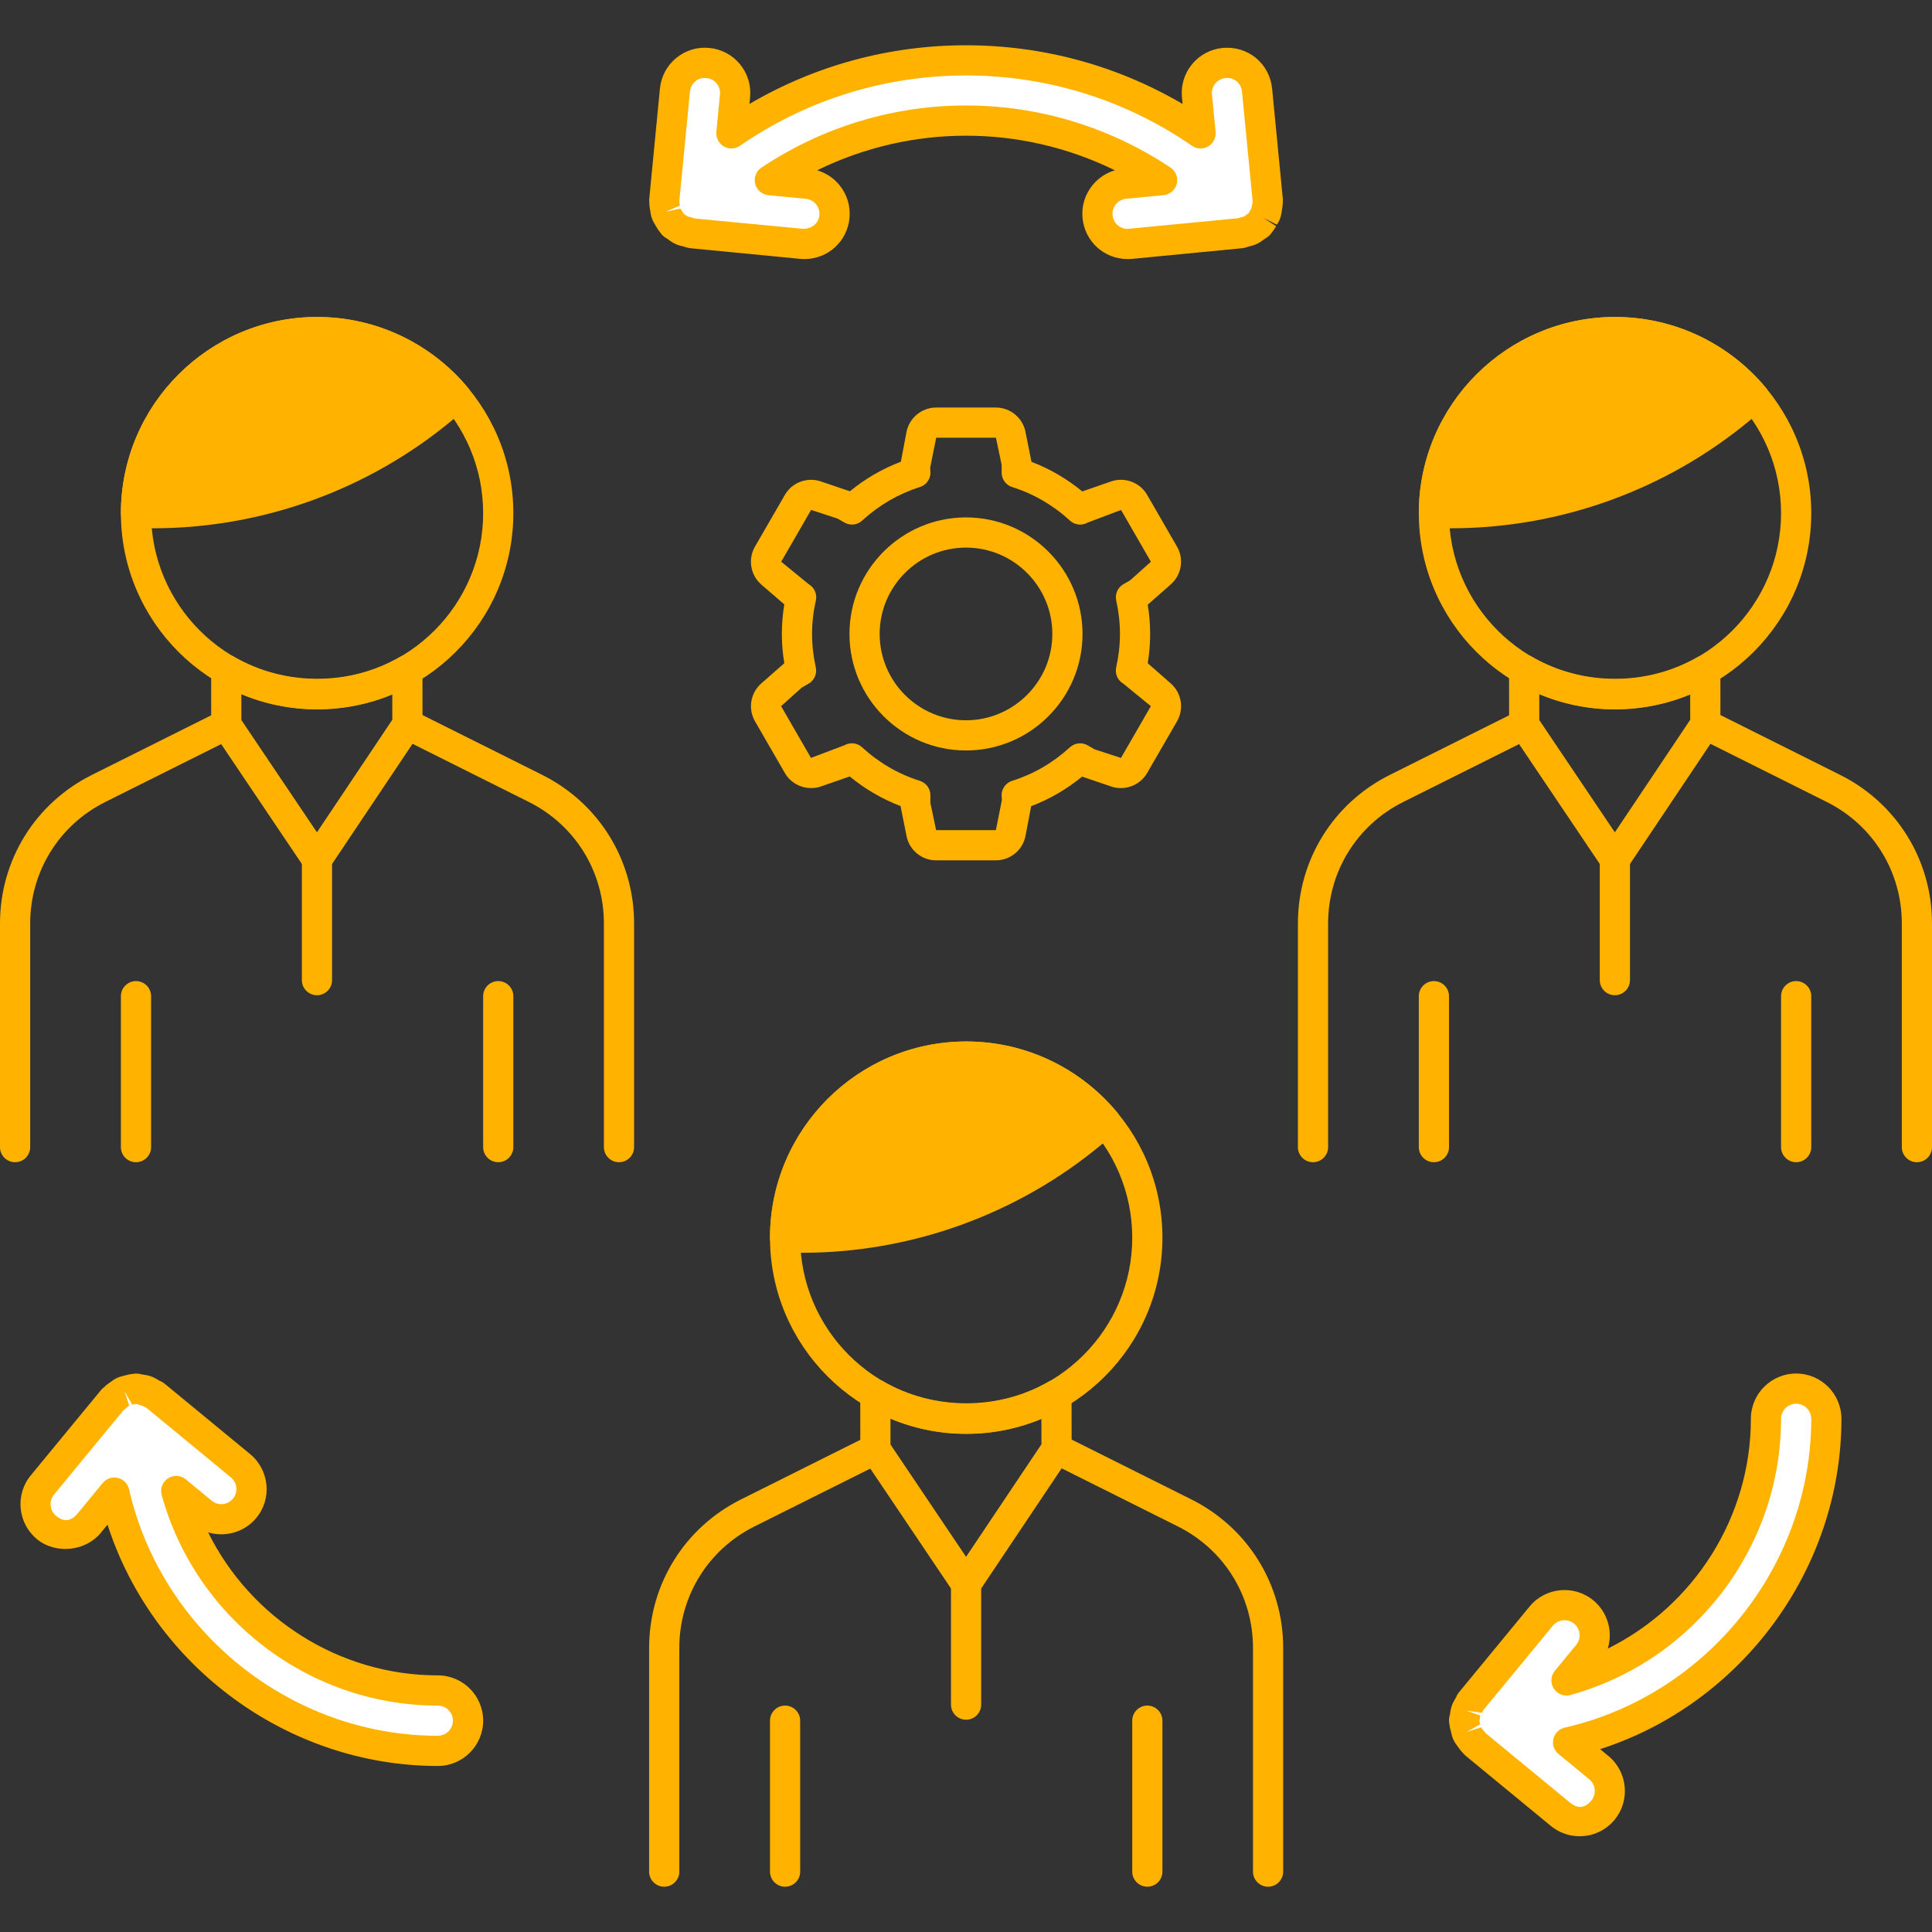 <?xml version="1.0" encoding="utf-8"?>
<!-- Generator: Adobe Illustrator 16.0.0, SVG Export Plug-In . SVG Version: 6.00 Build 0)  -->
<!DOCTYPE svg PUBLIC "-//W3C//DTD SVG 1.1//EN" "http://www.w3.org/Graphics/SVG/1.1/DTD/svg11.dtd">
<svg version="1.1" id="Capa_1" xmlns="http://www.w3.org/2000/svg" xmlns:xlink="http://www.w3.org/1999/xlink" x="0px" y="0px"
	 width="500px" height="500px" viewBox="0 0 500 500" enable-background="new 0 0 500 500" xml:space="preserve">
<rect x="0" y="0" width="500" height="500" fill="#333333" stroke="none"/>
<path fill="#FFB300" d="M250.055,371.094c-28,0-50.781-22.781-50.781-50.781s22.781-50.781,50.781-50.781
	s50.781,22.781,50.781,50.781S278.055,371.094,250.055,371.094z M250.055,277.344c-23.688,0-42.969,19.281-42.969,42.969
	s19.281,42.969,42.969,42.969s42.969-19.281,42.969-42.969S273.742,277.344,250.055,277.344z"/>
<path fill="#FFB300" d="M282.563,293.211l3.492-2.906c-8.602-10.305-21.531-16.867-36-16.867c-25.891,0-46.875,20.984-46.875,46.875
	h4.422C234.992,320.313,261.508,310.727,282.563,293.211z"/>
<g>
	<path fill="#FFB300" d="M207.602,324.219h-4.422c-2.156,0-3.906-1.75-3.906-3.906c0-28,22.781-50.781,50.781-50.781
		c15.094,0,29.305,6.664,38.992,18.266c0.664,0.797,0.984,1.82,0.891,2.852s-0.594,1.984-1.391,2.648l-3.484,2.906c0,0,0,0,0,0.008
		C263.359,314.273,235.844,324.219,207.602,324.219z M207.258,316.406h0.344c26.422,0,52.156-9.305,72.453-26.203l0.352-0.289
		c-8.031-8.031-18.898-12.57-30.359-12.57C227.68,277.344,209.234,294.531,207.258,316.406z M282.563,293.203h0.078H282.563z"/>
	<path fill="#FFB300" d="M250.023,413.813c-1.297,0-2.516-0.648-3.242-1.727l-23.469-34.867c-0.438-0.641-0.664-1.406-0.664-2.172
		l-0.016-14.219c0-1.406,0.75-2.695,1.961-3.398c1.219-0.688,2.711-0.695,3.914,0.016c13.086,7.609,29.883,7.633,42.953,0.086
		c1.203-0.703,2.703-0.695,3.906-0.008c1.203,0.703,1.953,1.992,1.953,3.383l0.016,14.055c0,0.781-0.227,1.531-0.664,2.18
		l-23.406,34.945C252.539,413.164,251.328,413.813,250.023,413.813L250.023,413.813z M230.461,373.844l19.555,29.063l19.508-29.125
		l-0.008-6.594c-12.352,5.156-26.703,5.141-39.063-0.063L230.461,373.844z"/>
	<path fill="#FFB300" d="M328.18,488.281c-2.156,0-3.906-1.75-3.906-3.906v-57.891c0-13.406-7.445-25.453-19.43-31.438
		l-33.164-16.578c-1.93-0.961-2.711-3.313-1.75-5.242c0.969-1.922,3.313-2.703,5.242-1.75l33.164,16.578
		c14.648,7.328,23.75,22.047,23.75,38.43v57.891C332.086,486.531,330.336,488.281,328.18,488.281z"/>
	<path fill="#FFB300" d="M171.898,488.281c-2.156,0-3.906-1.75-3.906-3.906V426.5c0-16.391,9.102-31.117,23.758-38.445
		l33.055-16.508c1.938-0.969,4.273-0.172,5.242,1.75c0.961,1.93,0.18,4.281-1.75,5.242l-33.055,16.508
		c-11.992,5.992-19.438,18.047-19.438,31.453v57.875C175.805,486.531,174.055,488.281,171.898,488.281z"/>
	<path fill="#FFB300" d="M250.023,445.063c-2.156,0-3.906-1.75-3.906-3.906v-31.25c0-2.156,1.75-3.906,3.906-3.906
		s3.906,1.75,3.906,3.906v31.25C253.93,443.313,252.18,445.063,250.023,445.063z"/>
	<path fill="#FFB300" d="M203.18,488.281c-2.156,0-3.906-1.75-3.906-3.906v-39.063c0-2.156,1.75-3.906,3.906-3.906
		s3.906,1.75,3.906,3.906v39.063C207.086,486.531,205.336,488.281,203.18,488.281z"/>
	<path fill="#FFB300" d="M296.93,488.281c-2.156,0-3.906-1.75-3.906-3.906v-39.063c0-2.156,1.75-3.906,3.906-3.906
		s3.906,1.75,3.906,3.906v39.063C300.836,486.531,299.086,488.281,296.93,488.281z"/>
	<path fill="#FFB300" d="M82.07,183.594c-28,0-50.781-22.781-50.781-50.781S54.07,82.031,82.07,82.031s50.781,22.781,50.781,50.781
		S110.07,183.594,82.07,183.594z M82.07,89.844c-23.688,0-42.969,19.281-42.969,42.969s19.281,42.969,42.969,42.969
		s42.969-19.281,42.969-42.969S105.758,89.844,82.07,89.844z"/>
</g>
<path fill="#FFB300" d="M114.57,105.711l3.492-2.906C109.469,92.5,96.539,85.938,82.07,85.938
	c-25.891,0-46.875,20.984-46.875,46.875h4.422C67,132.813,93.523,123.227,114.57,105.711z"/>
<g>
	<path fill="#FFB300" d="M39.617,136.719h-4.422c-2.156,0-3.906-1.75-3.906-3.906c0-28,22.781-50.781,50.781-50.781
		c15.094,0,29.305,6.664,38.992,18.266c0.664,0.797,0.984,1.82,0.891,2.852c-0.094,1.039-0.594,1.992-1.398,2.656l-3.492,2.906
		C95.367,126.773,67.859,136.719,39.617,136.719z M39.273,128.906h0.344c26.414,0,52.148-9.305,72.445-26.203
		c0.008,0,0.008,0,0.008,0l0.352-0.289c-8.039-8.023-18.898-12.563-30.359-12.563C59.695,89.844,41.25,107.031,39.273,128.906z"/>
	<path fill="#FFB300" d="M82.031,226.313c-1.297,0-2.516-0.648-3.242-1.727L55.32,189.719c-0.438-0.648-0.664-1.406-0.664-2.18
		l-0.008-14.219c0-1.398,0.75-2.688,1.961-3.391c1.211-0.688,2.703-0.695,3.914,0.016c13.086,7.602,29.883,7.633,42.953,0.086
		c1.203-0.703,2.703-0.695,3.906-0.008c1.203,0.703,1.953,1.992,1.953,3.391l0.008,14.055c0,0.773-0.227,1.531-0.664,2.172
		l-23.406,34.945C84.547,225.664,83.336,226.313,82.031,226.313L82.031,226.313z M62.469,186.352l19.555,29.055l19.508-29.133
		l-0.008-6.586c-12.352,5.156-26.695,5.141-39.063-0.063L62.469,186.352z"/>
	<path fill="#FFB300" d="M160.195,300.781c-2.156,0-3.906-1.75-3.906-3.906v-57.891c0-13.398-7.445-25.453-19.43-31.438
		l-33.164-16.578c-1.93-0.961-2.711-3.313-1.75-5.242c0.969-1.922,3.313-2.703,5.242-1.75l33.164,16.578
		c14.648,7.328,23.75,22.047,23.75,38.43v57.891C164.102,299.031,162.352,300.781,160.195,300.781z"/>
	<path fill="#FFB300" d="M3.906,300.781c-2.156,0-3.906-1.75-3.906-3.906V239c0-16.391,9.109-31.117,23.766-38.445l33.047-16.508
		c1.938-0.961,4.273-0.172,5.242,1.75c0.961,1.93,0.18,4.281-1.75,5.242l-33.047,16.508C15.266,213.539,7.813,225.586,7.813,239
		v57.875C7.813,299.031,6.063,300.781,3.906,300.781z"/>
	<path fill="#FFB300" d="M82.031,257.563c-2.156,0-3.906-1.75-3.906-3.906v-31.25c0-2.156,1.75-3.906,3.906-3.906
		s3.906,1.75,3.906,3.906v31.25C85.938,255.813,84.188,257.563,82.031,257.563z"/>
	<path fill="#FFB300" d="M35.195,300.781c-2.156,0-3.906-1.75-3.906-3.906v-39.063c0-2.156,1.75-3.906,3.906-3.906
		s3.906,1.75,3.906,3.906v39.063C39.102,299.031,37.352,300.781,35.195,300.781z"/>
	<path fill="#FFB300" d="M128.945,300.781c-2.156,0-3.906-1.75-3.906-3.906v-39.063c0-2.156,1.75-3.906,3.906-3.906
		s3.906,1.75,3.906,3.906v39.063C132.852,299.031,131.102,300.781,128.945,300.781z"/>
	<path fill="#FFB300" d="M417.969,183.594c-28,0-50.781-22.781-50.781-50.781s22.781-50.781,50.781-50.781
		s50.781,22.781,50.781,50.781S445.969,183.594,417.969,183.594z M417.969,89.844c-23.688,0-42.969,19.281-42.969,42.969
		s19.281,42.969,42.969,42.969s42.969-19.281,42.969-42.969S441.656,89.844,417.969,89.844z"/>
</g>
<path fill="#FFB300" d="M450.469,105.711l3.492-2.906c-8.594-10.305-21.523-16.867-35.992-16.867
	c-25.891,0-46.875,20.984-46.875,46.875h4.422C402.898,132.813,429.422,123.227,450.469,105.711z"/>
<g>
	<path fill="#FFB300" d="M375.516,136.719h-4.422c-2.156,0-3.906-1.75-3.906-3.906c0-28,22.781-50.781,50.781-50.781
		c15.094,0,29.305,6.664,38.992,18.266c0.664,0.797,0.984,1.82,0.891,2.852c-0.094,1.039-0.594,1.992-1.398,2.656l-3.492,2.906
		C431.266,126.773,403.758,136.719,375.516,136.719z M375.172,128.906h0.344c26.414,0,52.148-9.305,72.445-26.203
		c0.008,0,0.008,0,0.008,0l0.352-0.289c-8.039-8.031-18.891-12.57-30.352-12.57C395.594,89.844,377.148,107.031,375.172,128.906z"/>
	<path fill="#FFB300" d="M417.93,226.313c-1.297,0-2.516-0.648-3.242-1.727l-23.469-34.867c-0.438-0.648-0.664-1.406-0.664-2.18
		l-0.008-14.219c0-1.398,0.75-2.688,1.961-3.391c1.211-0.688,2.703-0.695,3.914,0.016c13.078,7.609,29.875,7.641,42.953,0.086
		c1.203-0.703,2.703-0.695,3.906-0.008c1.203,0.703,1.953,1.992,1.953,3.391l0.008,14.055c0,0.773-0.227,1.531-0.664,2.172
		l-23.406,34.945C420.445,225.664,419.234,226.313,417.93,226.313L417.93,226.313z M398.367,186.352l19.555,29.055l19.508-29.133
		l-0.008-6.586c-12.359,5.156-26.703,5.141-39.063-0.063L398.367,186.352z"/>
	<path fill="#FFB300" d="M496.094,300.781c-2.156,0-3.906-1.75-3.906-3.906v-57.891c0-13.398-7.445-25.453-19.43-31.438
		l-33.164-16.578c-1.93-0.961-2.711-3.313-1.75-5.242c0.969-1.922,3.32-2.703,5.242-1.75l33.164,16.578
		c14.648,7.32,23.75,22.047,23.75,38.43v57.891C500,299.031,498.25,300.781,496.094,300.781z"/>
	<path fill="#FFB300" d="M339.805,300.781c-2.156,0-3.906-1.75-3.906-3.906V239c0-16.398,9.109-31.117,23.766-38.445l33.047-16.508
		c1.945-0.961,4.273-0.172,5.242,1.75c0.961,1.93,0.18,4.281-1.75,5.242l-33.047,16.508c-11.992,5.992-19.445,18.047-19.445,31.453
		v57.875C343.711,299.031,341.961,300.781,339.805,300.781z"/>
	<path fill="#FFB300" d="M417.93,257.563c-2.156,0-3.906-1.75-3.906-3.906v-31.25c0-2.156,1.75-3.906,3.906-3.906
		s3.906,1.75,3.906,3.906v31.25C421.836,255.813,420.086,257.563,417.93,257.563z"/>
	<path fill="#FFB300" d="M371.094,300.781c-2.156,0-3.906-1.75-3.906-3.906v-39.063c0-2.156,1.75-3.906,3.906-3.906
		s3.906,1.75,3.906,3.906v39.063C375,299.031,373.25,300.781,371.094,300.781z"/>
	<path fill="#FFB300" d="M464.844,300.781c-2.156,0-3.906-1.75-3.906-3.906v-39.063c0-2.156,1.75-3.906,3.906-3.906
		s3.906,1.75,3.906,3.906v39.063C468.75,299.031,467,300.781,464.844,300.781z"/>
</g>
<path fill="#FFFFFF" d="M326.953,56.406c0.234-0.406,0.5-0.781,0.656-1.219s0.188-0.906,0.266-1.375
	c0.094-0.547,0.195-1.078,0.164-1.633c-0.008-0.125,0.047-0.242,0.039-0.367l-2.766-28.484c-0.414-4.289-4.141-7.453-8.531-7.016
	c-4.281,0.406-7.422,4.227-7.008,8.523l0.938,9.68C292.977,22.273,272.016,15.625,250,15.625s-42.977,6.648-60.711,18.883
	l0.938-9.68c0.414-4.289-2.727-8.109-7.023-8.523c-4.328-0.445-8.117,2.734-8.531,7.016l-2.766,28.484
	c-0.016,0.125,0.047,0.242,0.039,0.367c-0.031,0.555,0.078,1.086,0.164,1.633c0.078,0.469,0.109,0.938,0.266,1.375
	s0.422,0.813,0.656,1.219c0.281,0.484,0.539,0.969,0.914,1.383c0.086,0.094,0.109,0.219,0.203,0.305
	c0.25,0.25,0.578,0.359,0.852,0.57c0.438,0.336,0.859,0.664,1.367,0.906c0.5,0.234,1.016,0.344,1.547,0.469
	c0.344,0.078,0.633,0.266,0.992,0.305l28.484,2.766c0.258,0.023,0.508,0.039,0.766,0.039c3.977,0,7.375-3.023,7.766-7.055
	c0.422-4.297-2.727-8.117-7.016-8.531l-9.695-0.938c30.625-20.398,70.906-20.398,101.531,0l-9.695,0.938
	c-4.297,0.414-7.438,4.234-7.016,8.531c0.391,4.039,3.789,7.055,7.766,7.055c0.25,0,0.5-0.016,0.766-0.039l28.484-2.766
	c0.359-0.031,0.648-0.219,0.992-0.305c0.531-0.125,1.047-0.234,1.547-0.469c0.508-0.242,0.93-0.57,1.367-0.906
	c0.273-0.211,0.602-0.32,0.852-0.57c0.094-0.086,0.117-0.211,0.203-0.305C326.414,57.375,326.672,56.891,326.953,56.406z"/>
<g>
	<path fill="#FFB300" d="M291.82,67.047c-6.063,0-11.07-4.555-11.656-10.586c-0.305-3.109,0.625-6.164,2.617-8.586
		c1.516-1.836,3.516-3.148,5.758-3.797c-24.32-11.945-52.75-11.945-77.07,0c2.242,0.648,4.242,1.961,5.758,3.797
		c1.992,2.422,2.922,5.469,2.617,8.594c-0.586,6.023-5.594,10.578-11.656,10.578c-0.117,0-0.992-0.047-1.109-0.055l-28.516-2.766
		c-0.359-0.039-1.297-0.289-1.625-0.422c-0.547-0.117-1.32-0.289-2.172-0.68c-0.945-0.461-1.602-0.961-2.117-1.367
		c-0.172-0.078-0.711-0.375-1.242-0.906c-0.18-0.18-0.391-0.453-0.563-0.711c-0.492-0.594-0.836-1.188-1.102-1.641
		c-0.445-0.75-0.781-1.289-1.031-2c-0.25-0.695-0.344-1.328-0.406-1.789c-0.148-0.867-0.266-1.594-0.266-2.375
		c-0.031-0.336-0.039-0.711,0-0.984l2.75-28.406c0.305-3.133,1.805-5.961,4.242-7.953c2.422-1.984,5.5-2.914,8.578-2.578
		c3.094,0.297,5.906,1.789,7.898,4.203c1.992,2.422,2.922,5.469,2.617,8.594l-0.164,1.695c16.945-9.953,36.164-15.188,56.039-15.188
		s39.094,5.234,56.055,15.188l-0.164-1.703c-0.305-3.109,0.625-6.164,2.617-8.586c1.992-2.414,4.805-3.906,7.922-4.211
		c3.102-0.281,6.18,0.602,8.586,2.586c2.414,1.984,3.906,4.805,4.211,7.953l2.766,28.484c0.023,0.25,0.016,0.594-0.016,0.914
		c0,0.773-0.117,1.438-0.195,1.938c-0.133,0.883-0.219,1.516-0.484,2.227c-0.242,0.695-0.578,1.234-0.82,1.641l-3.516-1.742
		l3.305,2.102c-0.258,0.453-0.602,1.047-1.102,1.641c-0.172,0.258-0.383,0.523-0.563,0.711c-0.531,0.531-1.07,0.828-1.359,0.992
		c-0.406,0.32-1.063,0.82-1.922,1.242c-0.93,0.43-1.711,0.602-2.336,0.75c-0.211,0.102-0.781,0.313-1.5,0.391L292.961,67
		C292.828,67,291.938,67.047,291.82,67.047z M250,27.297c18.422,0,36.859,5.359,52.93,16.07c1.375,0.914,2.023,2.594,1.625,4.195
		c-0.406,1.609-1.773,2.781-3.422,2.945l-9.695,0.938c-1.039,0.102-1.969,0.594-2.633,1.398c-0.664,0.813-0.977,1.82-0.867,2.859
		c0.188,2.016,1.859,3.531,3.875,3.531l28.875-2.781c-0.164-0.031,0.133-0.133,0.438-0.203c0.414-0.102,0.75-0.172,0.867-0.227
		c0.039-0.023,0.32-0.234,0.563-0.43c0.094-0.07,0.305-0.211,0.5-0.336c0.031-0.039,0.063-0.078,0.094-0.109
		c0,0,0.414-0.695,0.422-0.695c0-0.008,0.008-0.016,0.008-0.016c0.016-0.023,0.195-0.336,0.211-0.352
		c0-0.039,0.219-0.867,0.227-0.898l0.125-0.813c0-0.117,0.008-0.297,0.023-0.484l-2.742-28.188
		c-0.102-1.063-0.594-2.008-1.398-2.664c-0.797-0.648-1.82-0.938-2.852-0.836c-1.055,0.102-1.984,0.594-2.648,1.398
		c-0.664,0.813-0.977,1.82-0.867,2.859l0.938,9.688c0.148,1.508-0.602,2.969-1.906,3.742c-1.32,0.789-2.953,0.727-4.203-0.156
		C291.25,25.828,271.016,19.531,250,19.531s-41.25,6.297-58.492,18.195c-1.25,0.875-2.883,0.938-4.203,0.156
		c-1.305-0.773-2.055-2.234-1.914-3.742l0.938-9.68c0.109-1.047-0.203-2.063-0.867-2.867s-1.594-1.297-2.633-1.398
		c-1.031-0.117-2.063,0.18-2.852,0.844c-0.813,0.664-1.313,1.602-1.414,2.656l-2.734,28.125c0.023,0.203,0.023,0.422,0.016,0.586
		c0,0.008,0.125,0.781,0.125,0.781l-3.695,1.633l3.813-0.852l0.75,1.18c0.055,0.063,0.117,0.148,0.188,0.242
		c0.68,0.414,0.93,0.609,1.055,0.664c0.039,0.016,0.375,0.094,0.672,0.164c0.18,0.047,0.82,0.25,1,0.32l28.039,2.68
		c0.016,0,0.039,0,0.055,0c2.375,0,4.023-1.5,4.211-3.5c0.109-1.047-0.203-2.063-0.867-2.867s-1.594-1.297-2.633-1.398l-9.695-0.938
		c-1.648-0.164-3.016-1.336-3.422-2.945c-0.398-1.602,0.25-3.281,1.625-4.195C213.141,32.656,231.578,27.297,250,27.297z
		 M325.836,58.094h0.078H325.836z"/>
	<path fill="#FFB300" d="M257.734,222.656h-15.469c-3.711,0-6.938-2.641-7.656-6.289l-1.547-7.758
		c-4.75-1.813-9.164-4.383-13.164-7.664l-7.5,2.609c-3.5,1.164-7.422-0.281-9.273-3.492l-7.734-13.398
		c-1.859-3.219-1.18-7.328,1.617-9.781l5.969-5.242c-0.422-2.531-0.633-5.078-0.633-7.578c0-2.523,0.211-5.094,0.633-7.648
		l-5.984-5.164c-2.789-2.453-3.469-6.57-1.609-9.781l7.742-13.398c1.844-3.211,5.773-4.672,9.273-3.492l7.555,2.563
		c4.008-3.281,8.422-5.844,13.188-7.648l1.469-7.734c0.727-3.648,3.953-6.289,7.656-6.289h15.469c3.711,0,6.938,2.641,7.656,6.289
		l1.547,7.758c4.75,1.813,9.164,4.383,13.164,7.664l7.5-2.609c3.492-1.172,7.414,0.273,9.273,3.492l7.734,13.398
		c1.859,3.219,1.18,7.328-1.617,9.781l-5.961,5.242c0.422,2.531,0.625,5.07,0.625,7.578s-0.203,5.047-0.625,7.578
		c0.008,0,0.008,0,0.008,0l5.969,5.242c2.789,2.445,3.469,6.563,1.609,9.781l-7.742,13.391c-1.852,3.211-5.766,4.672-9.273,3.492
		l-7.555-2.563c-4.008,3.281-8.422,5.844-13.18,7.648l-1.477,7.734C264.672,220.016,261.445,222.656,257.734,222.656z
		 M220.469,192.367c0.953,0,1.898,0.352,2.641,1.031c4.391,4.023,9.414,6.945,14.945,8.68c1.625,0.508,2.734,2.016,2.734,3.727
		v2.016l1.477,7.023h15.469l1.555-7.789l-0.078-1.25c0-1.711,1.109-3.211,2.734-3.727c5.531-1.742,10.563-4.664,14.945-8.68
		c1.258-1.148,3.109-1.359,4.586-0.508l1.789,1.031l6.836,2.234l7.742-13.398l-7.117-5.82c-1.477-0.844-2.227-2.563-1.859-4.227
		c0.648-2.898,0.977-5.805,0.977-8.648s-0.328-5.75-0.969-8.641c-0.367-1.664,0.391-3.383,1.867-4.234l1.766-1.016l5.344-4.797
		l-7.727-13.398l-8.633,3.266c-1.461,0.844-3.328,0.648-4.586-0.508c-4.391-4.023-9.414-6.945-14.945-8.68
		c-1.625-0.508-2.734-2.016-2.734-3.727v-2.016l-1.477-7.031h-15.469l-1.555,7.797l0.078,1.242c0,1.711-1.109,3.211-2.734,3.727
		c-5.531,1.742-10.563,4.664-14.945,8.68c-1.258,1.156-3.109,1.359-4.586,0.508l-1.789-1.031l-6.836-2.234l-7.742,13.398
		l7.109,5.813c1.477,0.852,2.234,2.57,1.867,4.234c-0.664,2.898-0.992,5.805-0.992,8.648s0.328,5.75,0.969,8.641
		c0.367,1.664-0.383,3.383-1.859,4.227l-1.773,1.023l-5.344,4.797l7.727,13.398l8.633-3.266
		C219.125,192.539,219.797,192.367,220.469,192.367z M250,194.219c-16.633,0-30.156-13.523-30.156-30.156
		s13.523-30.156,30.156-30.156s30.156,13.523,30.156,30.156S266.633,194.219,250,194.219z M250,141.719
		c-12.32,0-22.344,10.023-22.344,22.344S237.68,186.406,250,186.406s22.344-10.023,22.344-22.344S262.32,141.719,250,141.719z"/>
</g>
<path fill="#FFFFFF" d="M113.32,437.5c-32.289,0-59.5-21.906-67.711-51.617l6.711,5.531c3.344,2.75,8.258,2.258,11-1.07
	c2.742-3.336,2.258-8.258-1.07-11l-22.094-18.188c-0.289-0.234-0.633-0.313-0.938-0.5c-0.453-0.281-0.891-0.563-1.406-0.75
	c-0.539-0.195-1.07-0.258-1.625-0.328c-0.336-0.047-0.641-0.203-0.992-0.203c-0.125,0-0.234,0.07-0.359,0.07
	c-0.555,0.023-1.07,0.18-1.609,0.328c-0.461,0.125-0.922,0.203-1.352,0.398c-0.414,0.195-0.766,0.5-1.148,0.773
	c-0.453,0.328-0.906,0.625-1.281,1.039c-0.086,0.094-0.211,0.133-0.289,0.234l-18.188,22.094c-2.742,3.336-2.258,8.258,1.07,11
	c1.461,1.195,3.211,1.781,4.961,1.781c2.258,0,4.492-0.969,6.039-2.844l6.555-7.969c8.719,38.219,42.914,66.844,83.727,66.844
	c4.32,0,7.813-3.492,7.813-7.813S117.641,437.5,113.32,437.5z"/>
<path fill="#FFB300" d="M113.32,457.031c-38.898,0-73.695-25.844-85.492-62.453l-1.773,2.148
	c-3.961,4.805-11.695,5.555-16.492,1.609c-4.984-4.117-5.695-11.523-1.609-16.5l18.195-22.094c0.227-0.289,0.656-0.664,0.961-0.867
	c0.07-0.195,0.734-0.664,1.219-1.008c0.82-0.617,1.313-0.953,1.852-1.211c0.602-0.281,1.18-0.453,1.789-0.594
	c0.867-0.227,1.547-0.414,2.32-0.484c1.195-0.234,2.117,0.031,2.531,0.141c0.68,0.102,1.453,0.195,2.313,0.508
	c0.789,0.289,1.43,0.656,2.078,1.063c0.297,0.133,0.852,0.375,1.43,0.836l22.102,18.203c4.984,4.109,5.695,11.516,1.609,16.492
	c-3.117,3.758-8.102,5.078-12.492,3.758c11.039,22.289,34,37.008,59.461,37.008c6.461,0,11.719,5.258,11.719,11.719
	S119.781,457.031,113.32,457.031z M29.594,382.375c0.297,0,0.602,0.031,0.898,0.109c1.453,0.344,2.578,1.477,2.906,2.93
	c8.438,36.969,42.047,63.805,79.914,63.805c2.148,0,3.906-1.758,3.906-3.906s-1.758-3.906-3.906-3.906
	c-33.211,0-62.609-22.406-71.469-54.492c-0.461-1.641,0.203-3.391,1.633-4.313c1.438-0.93,3.289-0.828,4.617,0.258l6.711,5.531
	c1.641,1.359,4.133,1.125,5.5-0.539c1.367-1.656,1.125-4.125-0.539-5.5L37.68,364.164c0.031,0.125-0.25-0.031-0.523-0.203
	l-1.328-0.492c-0.102-0.016-0.391-0.07-0.656-0.125c-0.039,0-0.07,0.008-0.109,0.008c0,0-0.82,0.188-0.828,0.195l-2.031-3.508
	l1.234,3.711c-0.008,0-0.594,0.484-0.602,0.492c-0.141,0.156-0.578,0.508-0.93,0.789l-17.922,21.766
	c-1.367,1.664-1.125,4.133,0.539,5.508c2.492,2.07,4.344,0.852,5.5-0.539l6.555-7.961C27.328,382.891,28.445,382.375,29.594,382.375
	z"/>
<path fill="#FFFFFF" d="M472.656,367.188c0-4.32-3.492-7.813-7.813-7.813s-7.813,3.492-7.813,7.813
	c0,32.289-21.906,59.5-51.617,67.711l5.531-6.711c2.742-3.336,2.258-8.258-1.07-11c-3.344-2.75-8.266-2.258-11,1.07l-18.188,22.094
	c-0.234,0.281-0.313,0.625-0.492,0.93c-0.289,0.461-0.57,0.898-0.758,1.422s-0.25,1.047-0.32,1.586
	c-0.055,0.352-0.211,0.656-0.211,1.023c0,0.133,0.07,0.242,0.07,0.367c0.023,0.547,0.18,1.063,0.32,1.594
	c0.125,0.461,0.203,0.93,0.406,1.352c0.195,0.422,0.508,0.773,0.781,1.156c0.32,0.453,0.617,0.898,1.031,1.273
	c0.094,0.086,0.141,0.211,0.234,0.297l22.094,18.188c1.461,1.195,3.211,1.781,4.961,1.781c2.258,0,4.492-0.969,6.039-2.844
	c2.742-3.336,2.258-8.258-1.07-11l-7.961-6.555C444.031,442.195,472.656,408,472.656,367.188z"/>
<path fill="#FFB300" d="M408.805,475.219c-2.711,0-5.352-0.945-7.438-2.664l-22.094-18.195c-0.203-0.164-0.453-0.43-0.656-0.68
	c-0.531-0.531-0.922-1.078-1.211-1.484c-0.516-0.695-0.938-1.242-1.266-1.977c-0.281-0.578-0.438-1.227-0.547-1.703
	c-0.219-0.836-0.414-1.516-0.484-2.297c-0.063-0.313-0.109-0.656-0.109-0.906c0-0.758,0.164-1.344,0.25-1.656
	c0.063-0.469,0.164-1.313,0.484-2.242c0.281-0.773,0.633-1.391,1.016-2.016c0.172-0.383,0.438-0.961,0.938-1.563l18.164-22.063
	c4.094-5.008,11.523-5.695,16.492-1.609c3.758,3.109,5.094,8.086,3.758,12.492c22.289-11.047,37.023-34,37.023-59.469
	c0-6.461,5.258-11.719,11.719-11.719s11.719,5.258,11.719,11.719c0,38.898-25.844,73.703-62.445,85.492l2.141,1.773
	c4.984,4.109,5.695,11.516,1.609,16.492C415.625,473.664,412.32,475.219,408.805,475.219z M384.57,448.609l21.758,17.914
	c2.516,2.07,4.352,0.859,5.508-0.539c1.367-1.656,1.125-4.125-0.539-5.5l-7.961-6.555c-1.148-0.945-1.664-2.461-1.32-3.914
	s1.477-2.578,2.93-2.906c36.969-8.438,63.805-42.039,63.805-79.922c0-2.148-1.758-3.906-3.906-3.906s-3.906,1.758-3.906,3.906
	c0,33.211-22.406,62.609-54.492,71.469c-1.648,0.469-3.391-0.203-4.313-1.633c-0.93-1.438-0.82-3.297,0.258-4.617l5.531-6.711
	c1.367-1.656,1.125-4.125-0.539-5.5c-1.672-1.367-4.125-1.133-5.5,0.531l-18.188,22.094c0.148-0.07-0.008,0.195-0.164,0.461
	l-4.102-0.586l3.695,1.281c-0.055,0.156-0.102,0.508-0.141,0.805c-0.016,0.109-0.063,0.352-0.117,0.578
	c0.008,0.031,0.008,0.063,0.008,0.094l0.188,0.805l-3.516,1.984l3.719-1.203c0.008,0.008,0.508,0.648,0.516,0.656
	C383.953,447.836,384.297,448.258,384.57,448.609z"/>
</svg>
